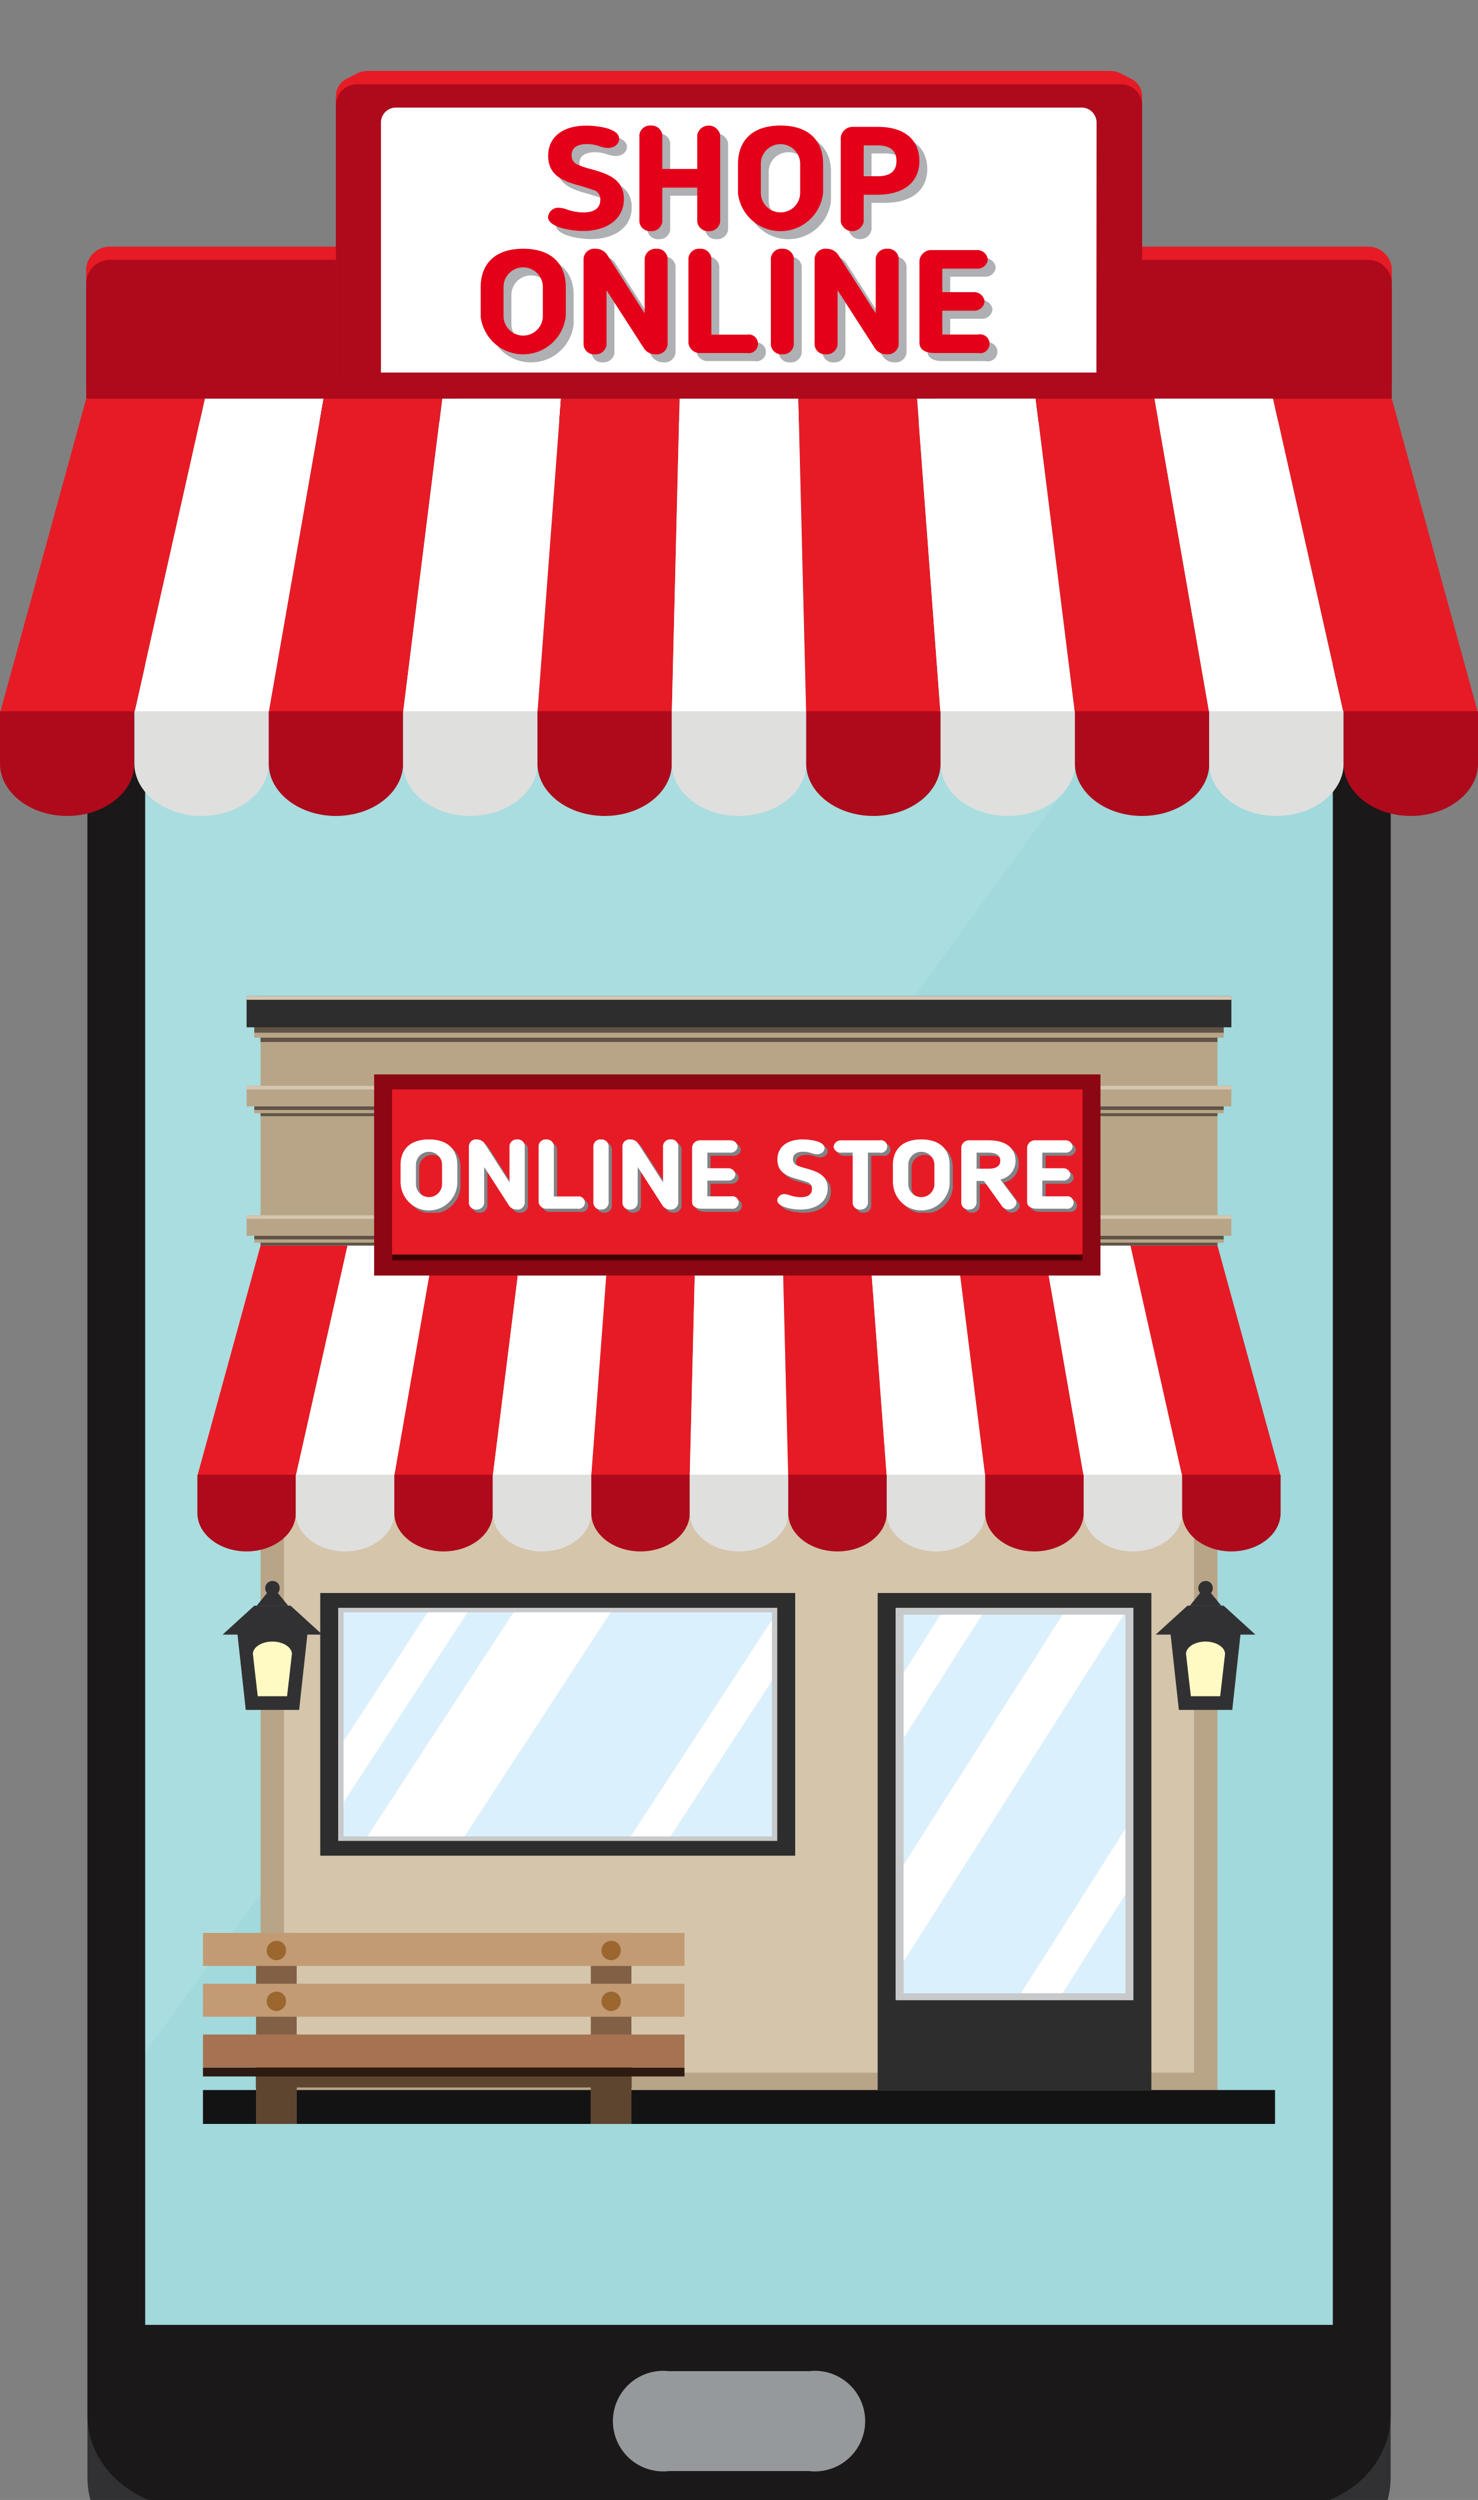 <svg id="组_233" data-name="组 233" xmlns="http://www.w3.org/2000/svg" xmlns:xlink="http://www.w3.org/1999/xlink" width="83.358" height="140.973" viewBox="0 0 83.358 140.973">
  <rect x="0" y="0" width="83.358" height="140.973" fill="#808080" stroke="none"/>
  <defs>
    <clipPath id="clip-path">
      <rect id="矩形_247" data-name="矩形 247" width="83.358" height="140.973" fill="none"/>
    </clipPath>
    <clipPath id="clip-path-3">
      <rect id="矩形_206" data-name="矩形 206" width="66.98" height="91.964" fill="none"/>
    </clipPath>
    <clipPath id="clip-path-4">
      <rect id="矩形_242" data-name="矩形 242" width="28.703" height="12.902" fill="none"/>
    </clipPath>
    <clipPath id="clip-path-5">
      <rect id="矩形_244" data-name="矩形 244" width="38.942" height="0.337" fill="none"/>
    </clipPath>
    <clipPath id="clip-path-6">
      <rect id="矩形_245" data-name="矩形 245" width="37.966" height="3.955" fill="none"/>
    </clipPath>
  </defs>
  <g id="组_232" data-name="组 232" clip-path="url(#clip-path)">
    <g id="组_231" data-name="组 231" transform="translate(0 4)">
      <g id="组_230" data-name="组 230" clip-path="url(#clip-path)">
        <path id="路径_661" data-name="路径 661" d="M79.083,163.209h-61.7c-3.258,0-5.9-2.353-5.9-5.256V41.269c0-2.9,2.641-5.256,5.9-5.256h61.7c3.257,0,5.9,2.353,5.9,5.256V157.954c0,2.9-2.641,5.256-5.9,5.256" transform="translate(-6.552 -22.237)" fill="#313133"/>
        <path id="路径_662" data-name="路径 662" d="M79.083,154h-61.7c-3.258,0-5.9-2.353-5.9-5.256V32.064c0-2.9,2.641-5.256,5.9-5.256h61.7c3.257,0,5.9,2.353,5.9,5.256V148.749c0,2.9-2.641,5.256-5.9,5.256" transform="translate(-6.552 -16.553)" fill="#1a1818"/>
        <rect id="矩形_205" data-name="矩形 205" width="66.98" height="107.318" transform="translate(8.189 19.782)" fill="#a1d9dc"/>
        <g id="组_220" data-name="组 220" transform="translate(8.189 19.782)" opacity="0.1">
          <g id="组_219" data-name="组 219">
            <g id="组_218" data-name="组 218" clip-path="url(#clip-path-3)">
              <path id="路径_663" data-name="路径 663" d="M19.076,143.676V51.712h66.98Z" transform="translate(-19.076 -51.712)" fill="#fff"/>
            </g>
          </g>
        </g>
        <path id="路径_664" data-name="路径 664" d="M90.309,41.1H55.535a.709.709,0,1,1,0-1.409H90.309a.709.709,0,1,1,0,1.409" transform="translate(-31.243 -24.51)" fill="#aeb0b3"/>
        <path id="路径_665" data-name="路径 665" d="M91.584,344.7h-7.9a2.836,2.836,0,1,1,0-5.634h7.9a2.836,2.836,0,1,1,0,5.634" transform="translate(-45.953 -209.356)" fill="#96999c"/>
        <path id="路径_666" data-name="路径 666" d="M83.554,25.9H12.73a1.336,1.336,0,0,0-1.405,1.252v6.571H84.959V27.15A1.336,1.336,0,0,0,83.554,25.9" transform="translate(-6.463 -15.991)" fill="#e71b25"/>
        <path id="路径_667" data-name="路径 667" d="M83.554,27.856H12.73a1.336,1.336,0,0,0-1.405,1.252v6.571H84.959V29.108a1.336,1.336,0,0,0-1.406-1.252" transform="translate(-6.463 -17.2)" fill="#ae0a1b"/>
        <path id="路径_668" data-name="路径 668" d="M11.556,48.306H4.862L0,66.03H7.578Z" transform="translate(0 -29.827)" fill="#e71b25"/>
        <path id="路径_669" data-name="路径 669" d="M28.324,48.306H21.63L17.653,66.03H25.23Z" transform="translate(-10.074 -29.827)" fill="#fff"/>
        <path id="路径_670" data-name="路径 670" d="M38.4,48.306,35.3,66.03h7.578l2.21-17.725Z" transform="translate(-20.149 -29.827)" fill="#e71b25"/>
        <path id="路径_671" data-name="路径 671" d="M55.167,48.306,52.957,66.03h7.578l1.326-17.725Z" transform="translate(-30.223 -29.827)" fill="#fff"/>
        <path id="路径_672" data-name="路径 672" d="M71.935,48.306,70.609,66.03h7.578l.442-17.725Z" transform="translate(-40.297 -29.827)" fill="#e71b25"/>
        <path id="路径_673" data-name="路径 673" d="M88.7,48.306,88.261,66.03h7.578L95.4,48.306Z" transform="translate(-50.371 -29.827)" fill="#fff"/>
        <path id="路径_674" data-name="路径 674" d="M104.884,48.306l.442,17.725H112.9l-1.326-17.725Z" transform="translate(-59.858 -29.827)" fill="#e71b25"/>
        <path id="路径_675" data-name="路径 675" d="M120.478,48.306,121.8,66.03h7.578l-2.21-17.725Z" transform="translate(-68.758 -29.827)" fill="#fff"/>
        <path id="路径_676" data-name="路径 676" d="M138.28,66.03h7.578l-3.094-17.725H136.07Z" transform="translate(-77.657 -29.827)" fill="#e71b25"/>
        <path id="路径_677" data-name="路径 677" d="M154.758,66.03h7.578l-3.978-17.725h-6.694Z" transform="translate(-86.556 -29.827)" fill="#fff"/>
        <path id="路径_678" data-name="路径 678" d="M167.257,48.306l3.978,17.725h7.578l-4.862-17.725Z" transform="translate(-95.455 -29.827)" fill="#e71b25"/>
        <path id="路径_679" data-name="路径 679" d="M3.789,100.291c2.084,0,3.789-1.329,3.789-2.953V94.386H0v2.952c0,1.624,1.705,2.953,3.789,2.953" transform="translate(0 -58.279)" fill="#ae0a1b"/>
        <path id="路径_680" data-name="路径 680" d="M17.652,94.386v2.952c0,1.624,1.705,2.953,3.789,2.953s3.789-1.329,3.789-2.953V94.386Z" transform="translate(-10.074 -58.279)" fill="#dfdfde"/>
        <path id="路径_681" data-name="路径 681" d="M35.305,94.386v2.952c0,1.624,1.705,2.953,3.789,2.953s3.789-1.329,3.789-2.953V94.386Z" transform="translate(-20.149 -58.279)" fill="#ae0a1b"/>
        <path id="路径_682" data-name="路径 682" d="M52.957,94.386v2.952c0,1.624,1.705,2.953,3.789,2.953s3.789-1.329,3.789-2.953V94.386Z" transform="translate(-30.223 -58.279)" fill="#dfdfde"/>
        <path id="路径_683" data-name="路径 683" d="M70.609,94.386v2.952c0,1.624,1.705,2.953,3.789,2.953s3.789-1.329,3.789-2.953V94.386Z" transform="translate(-40.297 -58.279)" fill="#ae0a1b"/>
        <path id="路径_684" data-name="路径 684" d="M88.262,94.386v2.952c0,1.624,1.705,2.953,3.789,2.953s3.789-1.329,3.789-2.953V94.386Z" transform="translate(-50.372 -58.279)" fill="#dfdfde"/>
        <path id="路径_685" data-name="路径 685" d="M105.914,94.386v2.952c0,1.624,1.705,2.953,3.789,2.953s3.789-1.329,3.789-2.953V94.386Z" transform="translate(-60.446 -58.279)" fill="#ae0a1b"/>
        <path id="路径_686" data-name="路径 686" d="M123.566,94.386v2.952c0,1.624,1.705,2.953,3.789,2.953s3.789-1.329,3.789-2.953V94.386Z" transform="translate(-70.52 -58.279)" fill="#dfdfde"/>
        <path id="路径_687" data-name="路径 687" d="M141.219,94.386v2.952c0,1.624,1.7,2.953,3.789,2.953s3.789-1.329,3.789-2.953V94.386Z" transform="translate(-80.595 -58.279)" fill="#ae0a1b"/>
        <path id="路径_688" data-name="路径 688" d="M158.871,97.338c0,1.624,1.705,2.953,3.789,2.953s3.789-1.329,3.789-2.953V94.386h-7.578Z" transform="translate(-90.669 -58.279)" fill="#dfdfde"/>
        <path id="路径_689" data-name="路径 689" d="M176.523,97.338c0,1.624,1.705,2.953,3.789,2.953s3.789-1.329,3.789-2.953V94.386h-7.578Z" transform="translate(-100.743 -58.279)" fill="#ae0a1b"/>
        <path id="路径_690" data-name="路径 690" d="M89.6,17.234H44.131V1.394a1.1,1.1,0,0,1,.634-.968l.563-.283A1.371,1.371,0,0,1,45.941,0H87.784a1.363,1.363,0,0,1,.62.148l.568.29A1.1,1.1,0,0,1,89.6,1.4Z" transform="translate(-25.186)" fill="#e71b25"/>
        <path id="路径_691" data-name="路径 691" d="M89.6,19.564H44.131V3.09a1.185,1.185,0,0,1,1.247-1.111H88.352A1.185,1.185,0,0,1,89.6,3.09Z" transform="translate(-25.186 -1.222)" fill="#ae0a1b"/>
        <path id="路径_692" data-name="路径 692" d="M90.4,20.343H50.05V6.2a.85.85,0,0,1,.895-.8H89.509a.85.85,0,0,1,.9.8Z" transform="translate(-28.564 -3.334)" fill="#fff"/>
        <rect id="矩形_207" data-name="矩形 207" width="53.969" height="61.723" transform="translate(14.695 52.177)" fill="#b8a588"/>
        <rect id="矩形_208" data-name="矩形 208" width="60.462" height="1.912" transform="translate(11.448 113.857)" fill="#131313"/>
        <rect id="矩形_209" data-name="矩形 209" width="51.326" height="46.639" transform="translate(16.016 66.237)" fill="#d5c5ab"/>
        <path id="路径_693" data-name="路径 693" d="M34.4,173.15H29.492l-3.563,12.991h5.554Z" transform="translate(-14.798 -106.913)" fill="#e71b25"/>
        <path id="路径_694" data-name="路径 694" d="M46.689,173.15H41.782l-2.915,12.991h5.554Z" transform="translate(-22.182 -106.913)" fill="#fff"/>
        <path id="路径_695" data-name="路径 695" d="M54.073,173.15l-2.268,12.991h5.554l1.62-12.991Z" transform="translate(-29.566 -106.913)" fill="#e71b25"/>
        <path id="路径_696" data-name="路径 696" d="M66.363,173.15l-1.62,12.991H70.3l.972-12.991Z" transform="translate(-36.949 -106.913)" fill="#fff"/>
        <path id="路径_697" data-name="路径 697" d="M78.653,173.15l-.972,12.991h5.554l.324-12.991Z" transform="translate(-44.333 -106.913)" fill="#e71b25"/>
        <path id="路径_698" data-name="路径 698" d="M90.942,173.15l-.324,12.991h5.554l-.324-12.991Z" transform="translate(-51.717 -106.913)" fill="#fff"/>
        <path id="路径_699" data-name="路径 699" d="M102.8,173.15l.324,12.991h5.554l-.971-12.991Z" transform="translate(-58.67 -106.913)" fill="#e71b25"/>
        <path id="路径_700" data-name="路径 700" d="M114.231,173.15l.972,12.991h5.554l-1.62-12.991Z" transform="translate(-65.192 -106.913)" fill="#fff"/>
        <path id="路径_701" data-name="路径 701" d="M127.279,186.14h5.554l-2.268-12.991h-4.906Z" transform="translate(-71.715 -106.913)" fill="#e71b25"/>
        <path id="路径_702" data-name="路径 702" d="M139.356,186.14h5.554l-2.915-12.991h-4.906Z" transform="translate(-78.238 -106.913)" fill="#fff"/>
        <path id="路径_703" data-name="路径 703" d="M148.517,173.15l2.915,12.991h5.554l-3.563-12.991Z" transform="translate(-84.76 -106.913)" fill="#e71b25"/>
        <path id="路径_704" data-name="路径 704" d="M28.706,211.252c1.527,0,2.777-.974,2.777-2.164v-2.164H25.929v2.164c0,1.19,1.25,2.164,2.777,2.164" transform="translate(-14.798 -127.767)" fill="#ae0a1b"/>
        <path id="路径_705" data-name="路径 705" d="M38.867,206.924v2.164c0,1.19,1.25,2.164,2.777,2.164s2.777-.974,2.777-2.164v-2.164Z" transform="translate(-22.182 -127.767)" fill="#dfdfde"/>
        <path id="路径_706" data-name="路径 706" d="M51.805,206.924v2.164c0,1.19,1.25,2.164,2.777,2.164s2.777-.974,2.777-2.164v-2.164Z" transform="translate(-29.566 -127.767)" fill="#ae0a1b"/>
        <path id="路径_707" data-name="路径 707" d="M64.743,206.924v2.164c0,1.19,1.25,2.164,2.777,2.164s2.777-.974,2.777-2.164v-2.164Z" transform="translate(-36.949 -127.767)" fill="#dfdfde"/>
        <path id="路径_708" data-name="路径 708" d="M77.681,206.924v2.164c0,1.19,1.25,2.164,2.777,2.164s2.777-.974,2.777-2.164v-2.164Z" transform="translate(-44.333 -127.767)" fill="#ae0a1b"/>
        <path id="路径_709" data-name="路径 709" d="M90.619,206.924v2.164c0,1.19,1.25,2.164,2.777,2.164s2.777-.974,2.777-2.164v-2.164Z" transform="translate(-51.717 -127.767)" fill="#dfdfde"/>
        <path id="路径_710" data-name="路径 710" d="M103.557,206.924v2.164c0,1.19,1.25,2.164,2.777,2.164s2.777-.974,2.777-2.164v-2.164Z" transform="translate(-59.101 -127.767)" fill="#ae0a1b"/>
        <path id="路径_711" data-name="路径 711" d="M116.5,206.924v2.164c0,1.19,1.25,2.164,2.777,2.164s2.777-.974,2.777-2.164v-2.164Z" transform="translate(-66.485 -127.767)" fill="#dfdfde"/>
        <path id="路径_712" data-name="路径 712" d="M129.432,206.924v2.164c0,1.19,1.25,2.164,2.777,2.164s2.777-.974,2.777-2.164v-2.164Z" transform="translate(-73.868 -127.767)" fill="#ae0a1b"/>
        <path id="路径_713" data-name="路径 713" d="M142.37,209.088c0,1.19,1.25,2.164,2.777,2.164s2.777-.974,2.777-2.164v-2.164H142.37Z" transform="translate(-81.252 -127.767)" fill="#dfdfde"/>
        <path id="路径_714" data-name="路径 714" d="M155.308,209.088c0,1.19,1.25,2.164,2.777,2.164s2.777-.974,2.777-2.164v-2.164h-5.554Z" transform="translate(-88.636 -127.767)" fill="#ae0a1b"/>
        <rect id="矩形_210" data-name="矩形 210" width="26.786" height="14.813" transform="translate(18.062 85.83)" fill="#2d2d2d"/>
        <rect id="矩形_211" data-name="矩形 211" width="24.764" height="13.145" transform="translate(19.073 86.664)" fill="#c7c9cb"/>
        <rect id="矩形_212" data-name="矩形 212" width="54.671" height="1.752" transform="translate(14.343 52.761)" fill="#b8a588"/>
        <rect id="矩形_213" data-name="矩形 213" width="54.671" height="1.752" transform="translate(14.343 52.482)" fill="#5f5346"/>
        <rect id="矩形_214" data-name="矩形 214" width="55.541" height="1.752" transform="translate(13.908 52.177)" fill="#2d2d2d"/>
        <rect id="矩形_215" data-name="矩形 215" width="53.969" height="0.245" transform="translate(14.695 54.513)" fill="#5f5346"/>
        <rect id="矩形_216" data-name="矩形 216" width="54.671" height="1.157" transform="translate(14.343 57.619)" fill="#b8a588"/>
        <rect id="矩形_217" data-name="矩形 217" width="54.671" height="1.157" transform="translate(14.343 57.434)" fill="#5f5346"/>
        <rect id="矩形_218" data-name="矩形 218" width="55.541" height="1.157" transform="translate(13.908 57.234)" fill="#b8a588"/>
        <rect id="矩形_219" data-name="矩形 219" width="55.541" height="0.201" transform="translate(13.908 57.233)" fill="#d5c6b0"/>
        <rect id="矩形_220" data-name="矩形 220" width="55.541" height="0.201" transform="translate(13.908 52.177)" fill="#d5c6b0"/>
        <rect id="矩形_221" data-name="矩形 221" width="53.969" height="0.162" transform="translate(14.695 58.776)" fill="#5f5346"/>
        <rect id="矩形_222" data-name="矩形 222" width="54.671" height="1.157" transform="translate(14.343 64.918)" fill="#b8a588"/>
        <rect id="矩形_223" data-name="矩形 223" width="54.671" height="1.157" transform="translate(14.343 64.733)" fill="#5f5346"/>
        <rect id="矩形_224" data-name="矩形 224" width="55.541" height="1.157" transform="translate(13.908 64.532)" fill="#b8a588"/>
        <rect id="矩形_225" data-name="矩形 225" width="55.541" height="0.201" transform="translate(13.908 64.532)" fill="#d5c6b0"/>
        <rect id="矩形_226" data-name="矩形 226" width="53.969" height="0.162" transform="translate(14.695 66.075)" fill="#5f5346"/>
        <rect id="矩形_227" data-name="矩形 227" width="40.965" height="11.343" transform="translate(21.1 56.586)" fill="#8d0614"/>
        <rect id="矩形_228" data-name="矩形 228" width="38.941" height="9.645" transform="translate(22.112 57.435)" fill="#e71b25"/>
        <path id="路径_715" data-name="路径 715" d="M157.725,229.919h-3.988l.489,4.47h3.011Z" transform="translate(-87.739 -141.966)" fill="#313133"/>
        <path id="路径_716" data-name="路径 716" d="M157.455,227.866h-5.626l1.792-1.633h2.042Z" transform="translate(-86.65 -139.689)" fill="#313133"/>
        <path id="路径_717" data-name="路径 717" d="M158.087,224.84H156.3l.713-.879h.358Z" transform="translate(-89.203 -138.287)" fill="#313133"/>
        <path id="路径_718" data-name="路径 718" d="M156.09,234.6l-.273-2.383c0-.388.5-.7,1.1-.7s1.1.317,1.1.7l-.274,2.383Z" transform="translate(-88.926 -142.949)" fill="#fffac4"/>
        <path id="路径_719" data-name="路径 719" d="M158.249,222.954a.408.408,0,1,1-.4-.361.385.385,0,0,1,.4.361" transform="translate(-89.852 -137.442)" fill="#313133"/>
        <path id="路径_720" data-name="路径 720" d="M35.137,229.919H31.148l.489,4.47h3.011Z" transform="translate(-17.777 -141.966)" fill="#313133"/>
        <path id="路径_721" data-name="路径 721" d="M34.867,227.866H29.241l1.792-1.633h2.042Z" transform="translate(-16.688 -139.689)" fill="#313133"/>
        <path id="路径_722" data-name="路径 722" d="M35.5,224.84H33.714l.713-.879h.358Z" transform="translate(-19.241 -138.287)" fill="#313133"/>
        <path id="路径_723" data-name="路径 723" d="M33.5,234.6l-.273-2.383c0-.388.5-.7,1.1-.7s1.1.317,1.1.7l-.273,2.383Z" transform="translate(-18.964 -142.949)" fill="#fffac4"/>
        <path id="路径_724" data-name="路径 724" d="M35.661,222.954a.408.408,0,1,1-.4-.361.385.385,0,0,1,.4.361" transform="translate(-19.89 -137.442)" fill="#313133"/>
        <rect id="矩形_229" data-name="矩形 229" width="2.291" height="10.771" transform="translate(14.441 104.998)" fill="#826045"/>
        <rect id="矩形_230" data-name="矩形 230" width="2.291" height="10.771" transform="translate(33.321 104.998)" fill="#826045"/>
        <rect id="矩形_231" data-name="矩形 231" width="2.291" height="4.113" transform="translate(14.441 111.657)" fill="#5d4530"/>
        <rect id="矩形_232" data-name="矩形 232" width="2.291" height="4.113" transform="translate(33.321 111.657)" fill="#5d4530"/>
        <rect id="矩形_233" data-name="矩形 233" width="21.197" height="1.861" transform="translate(14.428 111.852)" fill="#5d4530"/>
        <rect id="矩形_234" data-name="矩形 234" width="27.157" height="1.861" transform="translate(11.448 110.726)" fill="#a67252"/>
        <rect id="矩形_235" data-name="矩形 235" width="27.157" height="0.498" transform="translate(11.448 112.592)" fill="#2d1a10"/>
        <rect id="矩形_236" data-name="矩形 236" width="27.157" height="1.861" transform="translate(11.448 107.862)" fill="#c29b74"/>
        <rect id="矩形_237" data-name="矩形 237" width="27.157" height="1.861" transform="translate(11.448 104.998)" fill="#c29b74"/>
        <path id="路径_725" data-name="路径 725" d="M36.13,283.618a.545.545,0,1,1-.541-.482.514.514,0,0,1,.541.482" transform="translate(-20.002 -174.825)" fill="#9b672f"/>
        <path id="路径_726" data-name="路径 726" d="M36.13,276.131a.545.545,0,1,1-.541-.482.514.514,0,0,1,.541.482" transform="translate(-20.002 -170.202)" fill="#9b672f"/>
        <path id="路径_727" data-name="路径 727" d="M80.109,283.618a.545.545,0,1,1-.541-.482.514.514,0,0,1,.541.482" transform="translate(-45.101 -174.825)" fill="#9b672f"/>
        <path id="路径_728" data-name="路径 728" d="M80.109,276.131a.545.545,0,1,1-.541-.482.514.514,0,0,1,.541.482" transform="translate(-45.101 -170.202)" fill="#9b672f"/>
        <rect id="矩形_238" data-name="矩形 238" width="15.436" height="28.07" transform="translate(49.5 85.83)" fill="#2d2d2d"/>
        <rect id="矩形_239" data-name="矩形 239" width="13.413" height="22.129" transform="translate(50.511 86.664)" fill="#c7c9cb"/>
        <rect id="矩形_240" data-name="矩形 240" width="0.934" height="3.914" transform="translate(51.758 95.161)" fill="#c7c9cb"/>
        <rect id="矩形_241" data-name="矩形 241" width="0.862" height="3.687" transform="translate(51.439 95.016)" fill="#2d2d2d"/>
        <path id="路径_729" data-name="路径 729" d="M78.379,227.214H69.3L61.054,239.85h9.353l7.973-12.224Z" transform="translate(-34.844 -140.295)" fill="#daf1fd"/>
        <path id="路径_730" data-name="路径 730" d="M45.134,227.214v7.259l4.735-7.259Z" transform="translate(-25.758 -140.295)" fill="#daf1fd"/>
        <path id="路径_731" data-name="路径 731" d="M52.131,227.214l-7,10.728v1.909h1.335l8.242-12.636Z" transform="translate(-25.758 -140.295)" fill="#daf1fd"/>
        <path id="路径_732" data-name="路径 732" d="M93.82,237.359l-5.71,8.755h5.71Z" transform="translate(-50.285 -146.56)" fill="#daf1fd"/>
        <path id="路径_733" data-name="路径 733" d="M49.869,227.214l-4.735,7.259v3.469l7-10.728Z" transform="translate(-25.758 -140.295)" fill="#fff"/>
        <path id="路径_734" data-name="路径 734" d="M90.813,228.293,82.84,240.516H85.1l5.71-8.755Z" transform="translate(-47.277 -140.961)" fill="#fff"/>
        <path id="路径_735" data-name="路径 735" d="M56.485,227.214,48.243,239.85h5.5l8.242-12.636Z" transform="translate(-27.533 -140.295)" fill="#fff"/>
        <path id="路径_736" data-name="路径 736" d="M123.142,227.569l-4.429,6.967v7.12l8.955-14.087Z" transform="translate(-67.751 -140.515)" fill="#daf1fd"/>
        <path id="路径_737" data-name="路径 737" d="M118.713,227.569v3.257l2.07-3.257Z" transform="translate(-67.751 -140.515)" fill="#daf1fd"/>
        <path id="路径_738" data-name="路径 738" d="M131.224,227.569h-.074l-12.436,19.564v1.784h6.609l5.9-9.285Z" transform="translate(-67.751 -140.515)" fill="#daf1fd"/>
        <path id="路径_739" data-name="路径 739" d="M143.144,268.8l-3.544,5.575h3.544Z" transform="translate(-79.671 -165.974)" fill="#daf1fd"/>
        <path id="路径_740" data-name="路径 740" d="M120.784,227.569l-2.07,3.257v3.71l4.429-6.967Z" transform="translate(-67.751 -140.515)" fill="#fff"/>
        <path id="路径_741" data-name="路径 741" d="M140.009,259.1l-5.9,9.285h2.358l3.544-5.575Z" transform="translate(-76.536 -159.986)" fill="#fff"/>
        <path id="路径_742" data-name="路径 742" d="M127.668,227.569l-8.955,14.087v5.477l12.436-19.564Z" transform="translate(-67.751 -140.515)" fill="#fff"/>
        <g id="组_223" data-name="组 223" transform="translate(27.555 3.534)" style="mix-blend-mode: multiply;isolation: isolate">
          <g id="组_222" data-name="组 222">
            <g id="组_221" data-name="组 221" clip-path="url(#clip-path-4)">
              <path id="路径_743" data-name="路径 743" d="M75.592,12.877c-.194-.074-.425-.148-.674-.222-.906-.247-1.885-.519-1.885-1.713,0-1.062.832-1.7,2.144-1.7.546,0,1.858.124,1.858.741,0,.272-.24.519-.647.519a1.69,1.69,0,0,1-.453-.091,2.039,2.039,0,0,0-.7-.124c-.453,0-.878.14-.878.626a.551.551,0,0,0,.389.552,3.8,3.8,0,0,0,.665.222c.906.256,1.894.536,1.894,1.7,0,1.145-.98,1.8-2.3,1.8-.684,0-1.978-.214-1.978-.791a.583.583,0,0,1,.61-.519,1.528,1.528,0,0,1,.462.1,2.961,2.961,0,0,0,.915.165c.637,0,.961-.256.961-.708a.54.54,0,0,0-.379-.56" transform="translate(-69.23 -9.237)" fill="#aeb0b3"/>
              <path id="路径_744" data-name="路径 744" d="M88.945,15.192a.615.615,0,0,1-.647-.535V12.737H86.329v1.919a.609.609,0,0,1-.647.535.6.6,0,0,1-.647-.535V9.764a.6.6,0,0,1,.647-.527.609.609,0,0,1,.647.527v1.919H88.3V9.764a.661.661,0,0,1,1.294,0v4.892a.608.608,0,0,1-.647.535" transform="translate(-76.085 -9.237)" fill="#aeb0b3"/>
              <path id="路径_745" data-name="路径 745" d="M97.992,13.026V11.395c0-1.17.675-2.158,2.4-2.158s2.4.988,2.4,2.158v1.631a2.416,2.416,0,0,1-4.806,0m1.294-1.631v1.631a1.109,1.109,0,1,0,2.218,0V11.395a1.109,1.109,0,1,0-2.218,0" transform="translate(-83.48 -9.237)" fill="#aeb0b3"/>
              <path id="路径_746" data-name="路径 746" d="M112.783,13.261v1.507a.657.657,0,0,1-1.294,0V10.024a.678.678,0,0,1,.721-.593h1.359c1.737,0,2.356.922,2.356,1.927,0,1.219-.924,1.9-2.356,1.9Zm0-1.046h.786c.693,0,1.063-.272,1.063-.865,0-.428-.194-.873-1.063-.873h-.786Z" transform="translate(-91.182 -9.357)" fill="#aeb0b3"/>
              <path id="路径_747" data-name="路径 747" d="M64.186,31.186V29.555c0-1.17.675-2.158,2.4-2.158s2.4.988,2.4,2.158v1.631a2.416,2.416,0,0,1-4.806,0m1.294-1.631v1.631a1.109,1.109,0,1,0,2.218,0V29.555a1.109,1.109,0,1,0-2.218,0" transform="translate(-64.186 -20.45)" fill="#aeb0b3"/>
              <path id="路径_748" data-name="路径 748" d="M81.142,33.064,79,29.736v3.08a.618.618,0,0,1-.656.535.593.593,0,0,1-.638-.535V27.957a.608.608,0,0,1,.675-.56.793.793,0,0,1,.628.3c.823,1.268,1.294,2.018,2.144,3.344V27.932a.618.618,0,0,1,.657-.535.593.593,0,0,1,.637.535v4.859a.616.616,0,0,1-.684.56.788.788,0,0,1-.619-.288" transform="translate(-71.901 -20.45)" fill="#aeb0b3"/>
              <path id="路径_749" data-name="路径 749" d="M94.781,33.278H92.174a.643.643,0,0,1-.693-.568V27.924a.6.6,0,0,1,.647-.527.609.609,0,0,1,.647.527V32.24h2.006a.528.528,0,1,1,0,1.038" transform="translate(-79.764 -20.45)" fill="#aeb0b3"/>
              <path id="路径_750" data-name="路径 750" d="M102.308,27.924a.6.6,0,0,1,.647-.527.609.609,0,0,1,.647.527v4.9a.609.609,0,0,1-.647.527.6.6,0,0,1-.647-.527Z" transform="translate(-85.943 -20.45)" fill="#aeb0b3"/>
              <path id="路径_751" data-name="路径 751" d="M111.494,33.064l-2.144-3.327v3.08a.618.618,0,0,1-.656.535.593.593,0,0,1-.638-.535V27.957a.608.608,0,0,1,.675-.56.794.794,0,0,1,.628.3c.823,1.268,1.294,2.018,2.144,3.344V27.932a.618.618,0,0,1,.657-.535.593.593,0,0,1,.637.535v4.859a.616.616,0,0,1-.684.56.788.788,0,0,1-.619-.288" transform="translate(-89.223 -20.45)" fill="#aeb0b3"/>
              <path id="路径_752" data-name="路径 752" d="M125.141,33.4h-2.45c-.453,0-.859-.14-.859-.585V28.176a.674.674,0,0,1,.712-.585h2.5a.609.609,0,0,1,.647.536.585.585,0,0,1-.647.511h-1.922v1.326h1.746a.6.6,0,0,1,.638.519.582.582,0,0,1-.638.527h-1.746v1.343h2.015a.535.535,0,1,1,0,1.046" transform="translate(-97.085 -20.57)" fill="#aeb0b3"/>
            </g>
          </g>
        </g>
        <path id="路径_753" data-name="路径 753" d="M74.557,11.691c-.194-.074-.425-.148-.674-.222C72.977,11.222,72,10.95,72,9.756c0-1.062.832-1.7,2.144-1.7.546,0,1.858.124,1.858.741,0,.272-.24.519-.647.519A1.69,1.69,0,0,1,74.9,9.22a2.039,2.039,0,0,0-.7-.124c-.453,0-.878.14-.878.626a.551.551,0,0,0,.389.552,3.8,3.8,0,0,0,.665.222c.906.256,1.894.536,1.894,1.7,0,1.145-.98,1.8-2.3,1.8-.684,0-1.978-.214-1.978-.791a.583.583,0,0,1,.61-.519,1.527,1.527,0,0,1,.462.1,2.96,2.96,0,0,0,.915.165c.637,0,.961-.256.961-.708a.54.54,0,0,0-.379-.56" transform="translate(-41.084 -4.971)" fill="#e50019"/>
        <path id="路径_754" data-name="路径 754" d="M87.91,14.007a.615.615,0,0,1-.647-.535V11.552H85.294v1.919a.609.609,0,0,1-.647.535A.6.6,0,0,1,84,13.471V8.579a.6.6,0,0,1,.647-.527.609.609,0,0,1,.647.527V10.5h1.969V8.579a.661.661,0,0,1,1.294,0v4.893a.608.608,0,0,1-.647.535" transform="translate(-47.94 -4.972)" fill="#e50019"/>
        <path id="路径_755" data-name="路径 755" d="M96.957,11.84V10.209c0-1.17.675-2.158,2.4-2.158s2.4.988,2.4,2.158V11.84a2.416,2.416,0,0,1-4.806,0m1.294-1.631V11.84a1.109,1.109,0,1,0,2.218,0V10.209a1.109,1.109,0,1,0-2.218,0" transform="translate(-55.334 -4.971)" fill="#e50019"/>
        <path id="路径_756" data-name="路径 756" d="M111.748,12.076v1.507a.657.657,0,0,1-1.294,0V8.839a.678.678,0,0,1,.721-.593h1.359c1.737,0,2.356.922,2.356,1.927,0,1.219-.924,1.9-2.356,1.9Zm0-1.046h.786c.693,0,1.063-.272,1.063-.865,0-.428-.194-.873-1.063-.873h-.786Z" transform="translate(-63.037 -5.092)" fill="#e50019"/>
        <path id="路径_757" data-name="路径 757" d="M63.151,30V28.37c0-1.17.675-2.158,2.4-2.158s2.4.988,2.4,2.158V30a2.416,2.416,0,0,1-4.806,0m1.294-1.631V30a1.109,1.109,0,1,0,2.218,0V28.37a1.109,1.109,0,1,0-2.218,0" transform="translate(-36.041 -16.185)" fill="#e50019"/>
        <path id="路径_758" data-name="路径 758" d="M80.107,31.879l-2.144-3.327v3.08a.618.618,0,0,1-.656.535.593.593,0,0,1-.638-.535V26.772a.608.608,0,0,1,.675-.56.794.794,0,0,1,.628.3c.823,1.268,1.294,2.018,2.144,3.344V26.747a.618.618,0,0,1,.657-.535.593.593,0,0,1,.637.535v4.859a.616.616,0,0,1-.684.56.788.788,0,0,1-.619-.288" transform="translate(-43.756 -16.185)" fill="#e50019"/>
        <path id="路径_759" data-name="路径 759" d="M93.745,32.092H91.138a.644.644,0,0,1-.693-.568V26.739a.6.6,0,0,1,.647-.527.609.609,0,0,1,.647.527v4.316h2.006a.528.528,0,1,1,0,1.038" transform="translate(-51.618 -16.185)" fill="#e50019"/>
        <path id="路径_760" data-name="路径 760" d="M101.273,26.738a.6.6,0,0,1,.647-.527.609.609,0,0,1,.647.527v4.9a.609.609,0,0,1-.647.527.6.6,0,0,1-.647-.527Z" transform="translate(-57.797 -16.184)" fill="#e50019"/>
        <path id="路径_761" data-name="路径 761" d="M110.458,31.879l-2.144-3.327v3.08a.618.618,0,0,1-.656.535.593.593,0,0,1-.638-.535V26.772a.608.608,0,0,1,.675-.56.794.794,0,0,1,.628.3c.823,1.268,1.294,2.018,2.144,3.344V26.747a.618.618,0,0,1,.657-.535.593.593,0,0,1,.637.535v4.859a.616.616,0,0,1-.684.56.788.788,0,0,1-.619-.288" transform="translate(-61.077 -16.185)" fill="#e50019"/>
        <path id="路径_762" data-name="路径 762" d="M124.106,32.212h-2.45c-.453,0-.859-.14-.859-.585V26.99a.674.674,0,0,1,.712-.585h2.5a.609.609,0,0,1,.647.536.585.585,0,0,1-.647.511h-1.922v1.326h1.746a.6.6,0,0,1,.638.519.582.582,0,0,1-.638.527h-1.746v1.343h2.015a.535.535,0,1,1,0,1.046" transform="translate(-68.94 -16.304)" fill="#e50019"/>
        <g id="组_226" data-name="组 226" transform="translate(22.112 66.743)" style="mix-blend-mode: multiply;isolation: isolate">
          <g id="组_225" data-name="组 225">
            <g id="组_224" data-name="组 224" clip-path="url(#clip-path-5)">
              <rect id="矩形_243" data-name="矩形 243" width="38.941" height="0.337" transform="translate(0)" fill="#400000"/>
            </g>
          </g>
        </g>
        <g id="组_229" data-name="组 229" transform="translate(22.775 60.429)" style="mix-blend-mode: multiply;isolation: isolate">
          <g id="组_228" data-name="组 228">
            <g id="组_227" data-name="组 227" clip-path="url(#clip-path-6)">
              <path id="路径_763" data-name="路径 763" d="M53.052,160.484V159.4c0-.777.448-1.433,1.6-1.433s1.6.656,1.6,1.433v1.083a1.6,1.6,0,0,1-3.192,0m.859-1.083v1.083a.736.736,0,1,0,1.473,0V159.4a.736.736,0,1,0-1.473,0" transform="translate(-53.052 -157.968)" fill="#818386"/>
              <path id="路径_764" data-name="路径 764" d="M64.318,161.731l-1.424-2.21v2.045a.411.411,0,0,1-.436.356.394.394,0,0,1-.424-.356V158.34a.4.4,0,0,1,.448-.372.529.529,0,0,1,.417.2c.546.842.859,1.34,1.424,2.221v-2.068a.41.41,0,0,1,.436-.355.394.394,0,0,1,.424.355v3.227a.41.41,0,0,1-.454.372.523.523,0,0,1-.411-.192" transform="translate(-58.179 -157.968)" fill="#818386"/>
              <path id="路径_765" data-name="路径 765" d="M73.38,161.873H71.649a.428.428,0,0,1-.461-.377v-3.178a.439.439,0,0,1,.859,0v2.866H73.38a.351.351,0,1,1,0,.689" transform="translate(-63.402 -157.968)" fill="#818386"/>
              <path id="路径_766" data-name="路径 766" d="M78.384,158.318a.4.4,0,0,1,.43-.35.4.4,0,0,1,.43.35v3.254a.4.4,0,0,1-.43.35.4.4,0,0,1-.43-.35Z" transform="translate(-67.509 -157.968)" fill="#818386"/>
              <path id="路径_767" data-name="路径 767" d="M84.487,161.731l-1.424-2.21v2.045a.411.411,0,0,1-.436.356.394.394,0,0,1-.424-.356V158.34a.4.4,0,0,1,.448-.372.529.529,0,0,1,.417.2c.546.842.859,1.34,1.424,2.221v-2.068a.41.41,0,0,1,.436-.355.394.394,0,0,1,.424.355v3.227a.41.41,0,0,1-.454.372.523.523,0,0,1-.411-.192" transform="translate(-69.689 -157.968)" fill="#818386"/>
              <path id="路径_768" data-name="路径 768" d="M93.556,161.953H91.929c-.3,0-.571-.093-.571-.388v-3.079a.447.447,0,0,1,.473-.389h1.663a.4.4,0,0,1,.43.356.388.388,0,0,1-.43.339H92.217v.881h1.16a.4.4,0,0,1,.423.344.386.386,0,0,1-.423.35h-1.16v.891h1.338a.355.355,0,1,1,0,.695" transform="translate(-74.914 -158.048)" fill="#818386"/>
              <path id="路径_769" data-name="路径 769" d="M104.25,160.386c-.129-.049-.282-.1-.448-.148-.6-.164-1.252-.345-1.252-1.138,0-.706.553-1.132,1.424-1.132.362,0,1.234.082,1.234.492,0,.181-.16.345-.43.345a1.12,1.12,0,0,1-.3-.06,1.353,1.353,0,0,0-.467-.082c-.3,0-.583.093-.583.416a.367.367,0,0,0,.258.366,2.547,2.547,0,0,0,.442.148c.6.169,1.258.355,1.258,1.132,0,.76-.65,1.2-1.528,1.2-.454,0-1.314-.143-1.314-.525a.387.387,0,0,1,.405-.345,1.006,1.006,0,0,1,.307.066,1.975,1.975,0,0,0,.608.109c.423,0,.638-.17.638-.471a.358.358,0,0,0-.252-.372" transform="translate(-81.297 -157.968)" fill="#818386"/>
              <path id="路径_770" data-name="路径 770" d="M111.019,158.792h-.651a.392.392,0,0,1-.429-.344.425.425,0,0,1,.429-.35h2.161a.356.356,0,1,1,0,.694h-.651v2.861a.4.4,0,0,1-.43.35.4.4,0,0,1-.43-.35Z" transform="translate(-85.518 -158.048)" fill="#818386"/>
              <path id="路径_771" data-name="路径 771" d="M117.734,160.484V159.4c0-.777.449-1.433,1.6-1.433s1.6.656,1.6,1.433v1.083a1.6,1.6,0,0,1-3.192,0m.86-1.083v1.083a.736.736,0,1,0,1.473,0V159.4a.736.736,0,1,0-1.473,0" transform="translate(-89.967 -157.968)" fill="#818386"/>
              <path id="路径_772" data-name="路径 772" d="M128.92,160.307l.841,1.127c.2.274-.1.563-.374.563a.435.435,0,0,1-.362-.169l-1.031-1.439h-.418v1.252a.414.414,0,0,1-.435.361.4.4,0,0,1-.424-.361v-3.15a.442.442,0,0,1,.467-.394h1.069c1.154,0,1.522.585,1.522,1.159a1.055,1.055,0,0,1-.853,1.05m-.693-1.515h-.651v.908h.688c.423,0,.651-.159.651-.443,0-.23-.129-.465-.688-.465" transform="translate(-95.093 -158.048)" fill="#818386"/>
              <path id="路径_773" data-name="路径 773" d="M137.569,161.953h-1.627c-.3,0-.571-.093-.571-.388v-3.079a.447.447,0,0,1,.473-.389h1.663a.4.4,0,0,1,.43.356.388.388,0,0,1-.43.339H136.23v.881h1.16a.4.4,0,0,1,.423.344.386.386,0,0,1-.423.35h-1.16v.891h1.338a.355.355,0,1,1,0,.695" transform="translate(-100.032 -158.048)" fill="#818386"/>
            </g>
          </g>
        </g>
        <path id="路径_774" data-name="路径 774" d="M52.624,160.024v-1.083c0-.777.448-1.433,1.6-1.433s1.6.656,1.6,1.433v1.083a1.6,1.6,0,0,1-3.192,0m.859-1.083v1.083a.736.736,0,1,0,1.473,0v-1.083a.736.736,0,1,0-1.473,0" transform="translate(-30.033 -97.255)" fill="#fff"/>
        <path id="路径_775" data-name="路径 775" d="M63.89,161.271l-1.424-2.21v2.045a.41.41,0,0,1-.436.355.394.394,0,0,1-.424-.355V157.88a.4.4,0,0,1,.448-.372.527.527,0,0,1,.417.2c.546.842.859,1.34,1.424,2.221v-2.068a.41.41,0,0,1,.436-.355.394.394,0,0,1,.424.355v3.227a.409.409,0,0,1-.454.372.523.523,0,0,1-.411-.191" transform="translate(-35.16 -97.255)" fill="#fff"/>
        <path id="路径_776" data-name="路径 776" d="M72.952,161.413H71.221a.427.427,0,0,1-.46-.377v-3.178a.4.4,0,0,1,.429-.35.4.4,0,0,1,.43.35v2.866h1.332a.351.351,0,1,1,0,.689" transform="translate(-40.384 -97.255)" fill="#fff"/>
        <path id="路径_777" data-name="路径 777" d="M77.956,157.858a.4.4,0,0,1,.43-.35.4.4,0,0,1,.43.35v3.254a.4.4,0,0,1-.43.35.4.4,0,0,1-.43-.35Z" transform="translate(-44.49 -97.255)" fill="#fff"/>
        <path id="路径_778" data-name="路径 778" d="M84.059,161.271l-1.424-2.21v2.045a.41.41,0,0,1-.436.355.394.394,0,0,1-.424-.355V157.88a.4.4,0,0,1,.448-.372.527.527,0,0,1,.417.2c.546.842.859,1.34,1.424,2.221v-2.068a.41.41,0,0,1,.436-.355.394.394,0,0,1,.424.355v3.227a.409.409,0,0,1-.454.372.523.523,0,0,1-.411-.191" transform="translate(-46.67 -97.255)" fill="#fff"/>
        <path id="路径_779" data-name="路径 779" d="M93.128,161.492H91.5c-.3,0-.571-.093-.571-.388v-3.079a.447.447,0,0,1,.473-.389h1.663a.4.4,0,0,1,.43.356.388.388,0,0,1-.43.339H91.789v.881h1.16a.4.4,0,0,1,.423.344.386.386,0,0,1-.423.35h-1.16v.891h1.338a.355.355,0,1,1,0,.695" transform="translate(-51.895 -97.334)" fill="#fff"/>
        <path id="路径_780" data-name="路径 780" d="M103.822,159.925c-.129-.049-.282-.1-.448-.148-.6-.164-1.252-.345-1.252-1.138,0-.705.552-1.132,1.424-1.132.362,0,1.234.082,1.234.492,0,.18-.16.344-.43.344a1.122,1.122,0,0,1-.3-.06,1.354,1.354,0,0,0-.467-.082c-.3,0-.583.093-.583.415a.366.366,0,0,0,.258.366,2.544,2.544,0,0,0,.442.148c.6.169,1.258.355,1.258,1.132,0,.76-.65,1.2-1.528,1.2-.454,0-1.314-.142-1.314-.525a.387.387,0,0,1,.405-.345,1.016,1.016,0,0,1,.307.065,1.975,1.975,0,0,0,.608.109c.423,0,.638-.169.638-.47a.359.359,0,0,0-.252-.372" transform="translate(-58.278 -97.255)" fill="#fff"/>
        <path id="路径_781" data-name="路径 781" d="M110.591,158.331h-.651a.392.392,0,0,1-.429-.344.425.425,0,0,1,.429-.35H112.1a.356.356,0,1,1,0,.694h-.651v2.861a.4.4,0,0,1-.43.35.4.4,0,0,1-.43-.35Z" transform="translate(-62.499 -97.334)" fill="#fff"/>
        <path id="路径_782" data-name="路径 782" d="M117.307,160.024v-1.083c0-.777.448-1.433,1.6-1.433s1.6.656,1.6,1.433v1.083a1.6,1.6,0,0,1-3.192,0m.859-1.083v1.083a.736.736,0,1,0,1.473,0v-1.083a.736.736,0,1,0-1.473,0" transform="translate(-66.948 -97.255)" fill="#fff"/>
        <path id="路径_783" data-name="路径 783" d="M128.493,159.846l.841,1.127c.2.274-.1.563-.374.563a.435.435,0,0,1-.362-.169l-1.031-1.439h-.418v1.252a.414.414,0,0,1-.435.361.4.4,0,0,1-.424-.361v-3.15a.442.442,0,0,1,.467-.394h1.069c1.154,0,1.522.585,1.522,1.159a1.055,1.055,0,0,1-.853,1.05m-.693-1.515h-.651v.908h.688c.423,0,.651-.159.651-.443,0-.23-.129-.465-.688-.465" transform="translate(-72.074 -97.334)" fill="#fff"/>
        <path id="路径_784" data-name="路径 784" d="M137.142,161.492h-1.627c-.3,0-.571-.093-.571-.388v-3.079a.447.447,0,0,1,.473-.389h1.663a.4.4,0,0,1,.43.356.388.388,0,0,1-.43.339H135.8v.881h1.16a.4.4,0,0,1,.423.344.386.386,0,0,1-.423.35H135.8v.891h1.338a.355.355,0,1,1,0,.695" transform="translate(-77.014 -97.334)" fill="#fff"/>
      </g>
    </g>
  </g>
</svg>
